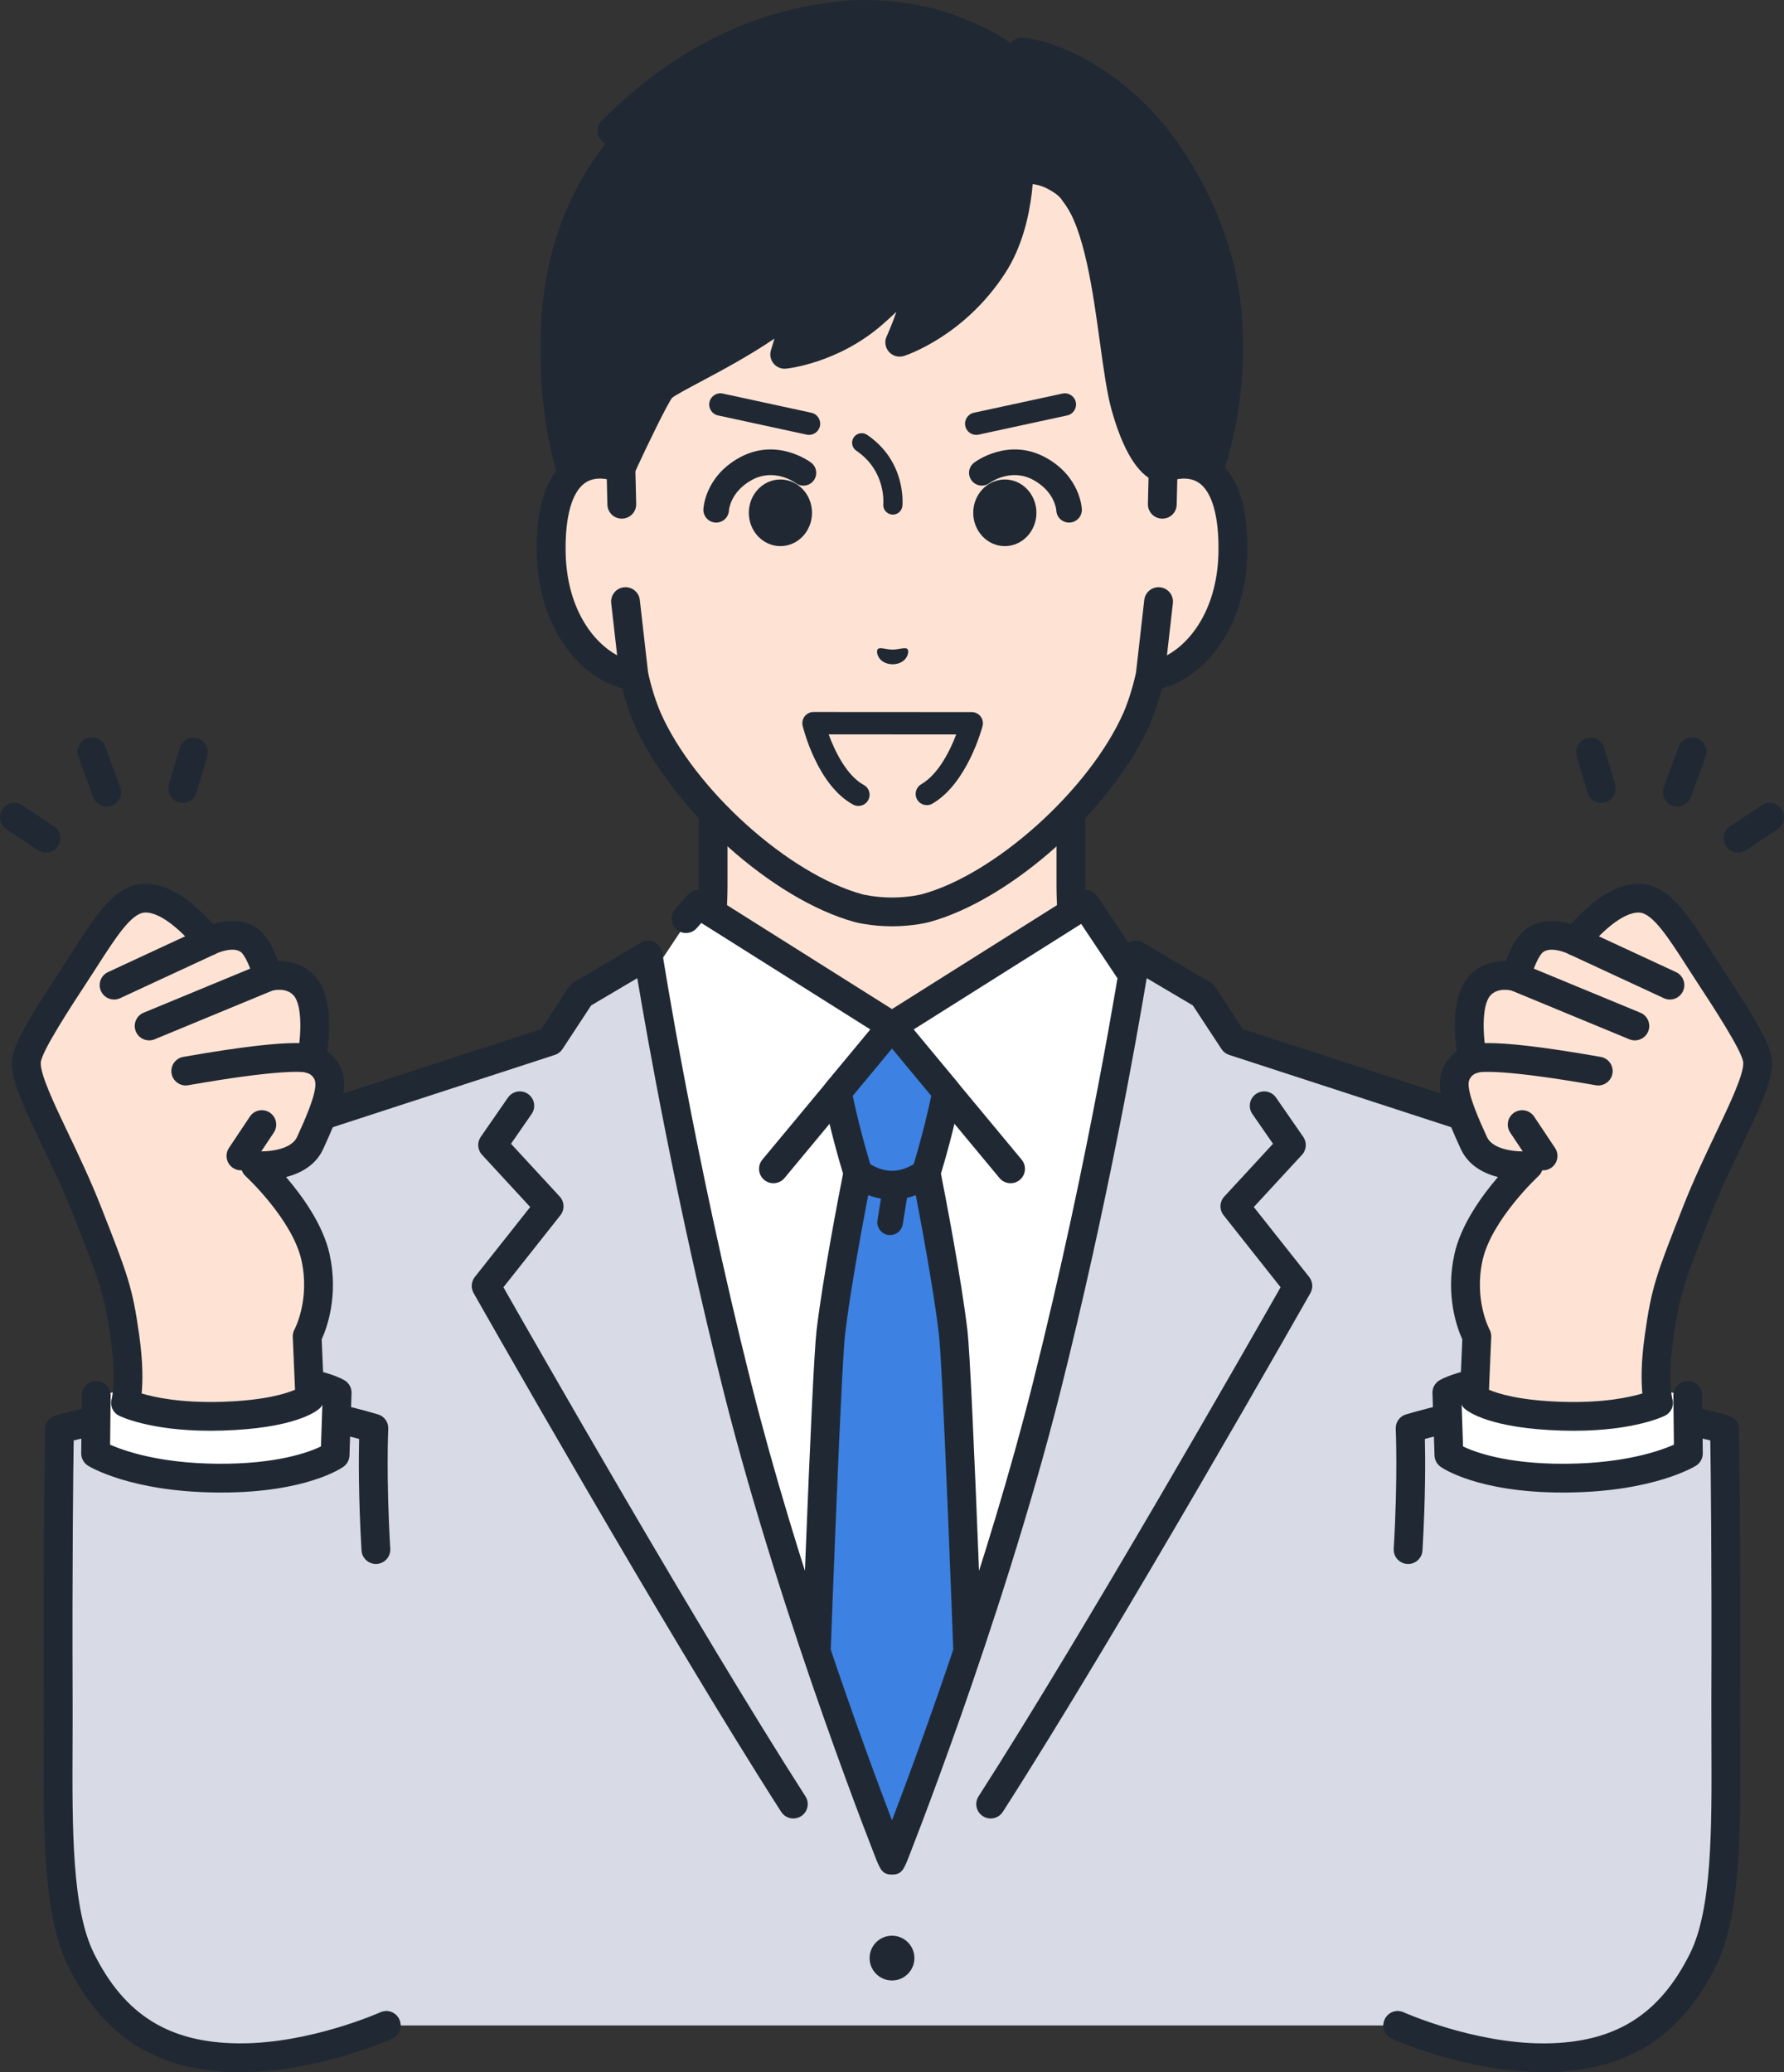 <svg width="155" height="180" viewBox="0 0 155 180" fill="none" xmlns="http://www.w3.org/2000/svg">
<rect x="0" y="0" width="155" height="180" fill="#333333" stroke="none"/>
<g clip-path="url(#clip0_140_796)">
<path d="M97.617 89.078C94.652 85.952 93.042 83.319 93.042 76.829V64.009L77.5 72.34L61.958 64.009V76.829C61.958 83.319 60.348 85.951 57.383 89.078C55.013 91.577 44.048 97.612 44.048 97.612L65.982 118.394H89.018L110.952 97.612C110.952 97.612 99.987 91.577 97.617 89.078H97.617Z" fill="#FEE3D4"/>
<path d="M89.018 119.644C88.687 119.644 88.356 119.513 88.111 119.254C87.635 118.754 87.656 117.962 88.157 117.488L108.857 97.875C105.676 96.08 98.683 92.019 96.709 89.938C93.448 86.499 91.792 83.527 91.792 76.829V66.098L78.092 73.442C77.722 73.64 77.278 73.64 76.909 73.442L63.209 66.098V76.829C63.209 83.527 61.553 86.499 58.291 89.938C56.318 92.019 49.325 96.079 46.143 97.874L66.843 117.487C67.345 117.962 67.365 118.753 66.89 119.254C66.415 119.755 65.623 119.776 65.122 119.301L43.188 98.519C42.898 98.244 42.757 97.848 42.808 97.453C42.859 97.058 43.096 96.71 43.445 96.518C46.448 94.865 54.642 90.153 56.476 88.219C59.402 85.133 60.707 82.756 60.707 76.829V64.009C60.707 63.569 60.938 63.162 61.316 62.936C61.693 62.711 62.162 62.7 62.55 62.907L77.501 70.922L92.451 62.907C92.839 62.699 93.308 62.711 93.685 62.936C94.063 63.162 94.294 63.569 94.294 64.009V76.829C94.294 82.756 95.599 85.133 98.525 88.219C100.359 90.153 108.553 94.865 111.556 96.517C111.905 96.71 112.142 97.057 112.193 97.453C112.244 97.848 112.103 98.244 111.813 98.519L89.879 119.3C89.638 119.529 89.328 119.643 89.019 119.643L89.018 119.644Z" fill="#202933"/>
<path d="M54.702 85.953L56.613 84.685L60.7 78.548L77.5 89.132L94.301 78.548L98.388 84.685L100.299 85.953L103.465 89.068L98.388 117.731L86.82 169.971H77.5H68.18L56.613 117.731L51.536 89.068L54.702 85.953Z" fill="white"/>
<path d="M87.802 102.782C87.443 102.782 87.086 102.628 86.839 102.33L77.5 91.088L68.162 102.33C67.721 102.861 66.932 102.935 66.4 102.494C65.868 102.053 65.795 101.265 66.236 100.734L76.538 88.333C76.775 88.047 77.128 87.882 77.5 87.882C77.872 87.882 78.225 88.047 78.463 88.333L88.764 100.734C89.205 101.265 89.132 102.053 88.6 102.494C88.366 102.688 88.083 102.782 87.802 102.782Z" fill="#202933"/>
<path d="M77.5 90.382C77.269 90.382 77.037 90.318 76.833 90.189L60.933 80.173L60.537 80.622C60.08 81.14 59.29 81.19 58.771 80.734C58.253 80.277 58.203 79.487 58.66 78.97L59.761 77.722C60.167 77.262 60.847 77.164 61.367 77.492L77.5 87.655L93.634 77.492C94.208 77.13 94.965 77.291 95.341 77.856L99.347 83.859C99.73 84.434 99.575 85.21 99 85.592C98.425 85.975 97.648 85.82 97.265 85.245L93.936 80.256L78.168 90.189C77.964 90.318 77.732 90.382 77.5 90.382V90.382Z" fill="#202933"/>
<path d="M80.464 101.888C80.464 101.888 81.609 98.211 82.252 94.853L77.555 89.191L77.5 89.132L77.445 89.191L72.748 94.853C73.391 98.211 74.536 101.888 74.536 101.888C74.536 101.888 72.791 110.592 72.187 115.732C71.77 119.274 70.648 150.285 69.99 169.233L85.014 169.35C84.357 150.414 83.231 119.281 82.814 115.732C82.209 110.592 80.464 101.888 80.464 101.888Z" fill="#3D81E2"/>
<path d="M85.013 170.6C84.343 170.6 83.788 170.068 83.764 169.393C82.657 137.493 81.878 118.488 81.571 115.878C80.986 110.902 79.309 102.491 79.238 102.136C79.222 102.055 79.213 101.97 79.213 101.888C79.213 101.762 79.232 101.637 79.27 101.517C79.28 101.483 80.273 98.277 80.909 95.193L77.499 91.083L74.09 95.193C74.726 98.281 75.719 101.483 75.73 101.517C75.767 101.637 75.786 101.762 75.786 101.888C75.786 101.97 75.777 102.055 75.761 102.136C75.69 102.491 74.013 110.902 73.428 115.878C73.122 118.484 72.344 137.448 71.239 169.276C71.215 169.965 70.645 170.507 69.946 170.481C69.255 170.457 68.715 169.879 68.739 169.189C69.522 146.626 70.54 119.011 70.944 115.586C71.484 110.988 72.928 103.57 73.247 101.952C72.957 100.989 72.067 97.952 71.518 95.088C71.448 94.721 71.545 94.343 71.784 94.055L76.481 88.393C76.497 88.373 76.514 88.354 76.532 88.336L76.587 88.277C76.823 88.025 77.154 87.882 77.499 87.882H77.501C77.847 87.882 78.178 88.026 78.414 88.279L78.469 88.338C78.485 88.356 78.502 88.374 78.517 88.393L83.215 94.055C83.453 94.343 83.55 94.721 83.48 95.088C82.931 97.952 82.042 100.989 81.751 101.952C82.071 103.575 83.514 110.989 84.055 115.586C84.479 119.196 85.621 150.793 86.263 169.306C86.287 169.996 85.747 170.575 85.056 170.599C85.041 170.599 85.027 170.599 85.012 170.599L85.013 170.6Z" fill="#202933"/>
<path d="M77.336 107.287C77.277 107.287 77.218 107.283 77.157 107.273C76.551 107.175 76.139 106.605 76.237 105.999L76.759 102.775C76.857 102.169 77.425 101.757 78.034 101.855C78.64 101.953 79.052 102.523 78.955 103.129L78.433 106.354C78.344 106.9 77.872 107.287 77.336 107.287Z" fill="#202933"/>
<path d="M77.5 104.201C75.356 104.201 73.877 102.971 73.715 102.83C73.194 102.378 73.139 101.588 73.592 101.068C74.045 100.547 74.836 100.491 75.357 100.944C75.358 100.945 76.276 101.702 77.501 101.702C78.717 101.702 79.635 100.952 79.644 100.944C80.165 100.491 80.956 100.547 81.409 101.068C81.862 101.589 81.807 102.378 81.286 102.83C81.124 102.971 79.645 104.201 77.501 104.201H77.5Z" fill="#202933"/>
<path d="M133.525 101.633C131.24 96.901 127.145 96.947 127.145 96.947L107.177 90.445L104.525 86.408L98.689 82.96C98.689 82.96 95.998 100.378 90.936 120.505C85.873 140.632 77.5 161.587 77.5 161.587C77.5 161.587 69.127 140.632 64.064 120.505C59.002 100.378 56.311 82.96 56.311 82.96L50.475 86.408L47.823 90.445L27.855 96.947C27.855 96.947 23.76 96.901 21.475 101.633C17.279 110.318 7.706 153.42 7.706 153.42C4.53 170.539 12.987 178.746 20.336 178.746C27.504 178.746 33.551 175.942 33.551 175.942H121.449C121.449 175.942 127.496 178.746 134.664 178.746C142.013 178.746 150.47 170.539 147.294 153.42C147.294 153.42 137.721 110.318 133.525 101.633Z" fill="#D8DAE5"/>
<path d="M134.664 179.996C127.305 179.996 121.179 177.195 120.922 177.076C120.295 176.786 120.023 176.043 120.314 175.417C120.604 174.791 121.347 174.519 121.974 174.809C122.032 174.836 127.875 177.497 134.664 177.497C137.624 177.497 140.573 175.994 142.754 173.375C146.426 168.964 147.603 161.966 146.068 153.67C145.808 152.505 136.447 110.558 132.398 102.176C130.51 98.268 127.284 98.198 127.148 98.197C127.019 98.196 126.88 98.175 126.758 98.135L106.789 91.634C106.519 91.546 106.287 91.368 106.131 91.131L103.638 87.337L99.629 84.968C98.798 89.959 96.23 104.584 92.148 120.81C89.522 131.253 85.995 141.909 83.499 149.008C82.087 153.026 80.848 156.356 80.057 158.442C79.623 159.586 79.275 160.487 79.035 161.102C78.529 162.4 78.358 162.837 77.5 162.837C76.642 162.837 76.471 162.4 75.965 161.102C75.725 160.487 75.377 159.586 74.942 158.442C74.152 156.356 72.913 153.026 71.5 149.008C69.004 141.909 65.478 131.253 62.851 120.81C58.769 104.584 56.202 89.959 55.37 84.968L51.361 87.337L48.868 91.131C48.712 91.369 48.481 91.546 48.21 91.634L28.242 98.135C28.112 98.177 27.976 98.198 27.84 98.197C27.716 98.198 24.489 98.268 22.601 102.176C18.553 110.557 9.191 152.504 8.932 153.669C7.397 161.966 8.574 168.964 12.246 173.375C14.427 175.994 17.375 177.496 20.336 177.496C27.124 177.496 32.967 174.835 33.025 174.809C33.651 174.519 34.395 174.792 34.686 175.418C34.976 176.043 34.704 176.785 34.078 177.076C33.82 177.195 27.695 179.995 20.336 179.995C16.63 179.995 12.98 178.165 10.322 174.973C6.163 169.977 4.797 162.242 6.476 153.192C6.478 153.178 6.481 153.164 6.484 153.149C6.876 151.384 16.138 109.806 20.348 101.09C22.651 96.322 26.614 95.768 27.631 95.705L47.018 89.393L49.429 85.722C49.533 85.563 49.673 85.43 49.838 85.333L55.674 81.884C56.032 81.673 56.471 81.653 56.846 81.83C57.221 82.007 57.484 82.359 57.547 82.769C57.574 82.942 60.288 100.365 65.277 120.2C69.181 135.72 75.034 151.666 77.5 158.13C79.966 151.666 85.819 135.72 89.722 120.2C94.711 100.365 97.425 82.942 97.452 82.769C97.515 82.359 97.778 82.007 98.154 81.83C98.529 81.653 98.968 81.673 99.325 81.884L105.162 85.333C105.326 85.43 105.466 85.563 105.571 85.722L107.982 89.393L127.368 95.705C128.385 95.768 132.349 96.322 134.652 101.09C138.862 109.806 148.123 151.383 148.515 153.149C148.518 153.164 148.521 153.178 148.524 153.192C150.202 162.242 148.836 169.977 144.677 174.973C142.019 178.165 138.37 179.996 134.664 179.996H134.664Z" fill="#202933"/>
<path d="M77.5 172.035C78.575 172.035 79.446 171.165 79.446 170.091C79.446 169.018 78.575 168.147 77.5 168.147C76.425 168.147 75.554 169.018 75.554 170.091C75.554 171.165 76.425 172.035 77.5 172.035Z" fill="#202933"/>
<path d="M68.927 157.965C68.516 157.965 68.112 157.762 67.873 157.389C57.715 141.564 41.311 112.609 41.146 112.319C40.896 111.877 40.939 111.327 41.254 110.928L46.065 104.849L41.88 100.312C41.483 99.882 41.438 99.235 41.771 98.754L44.134 95.343C44.528 94.776 45.307 94.634 45.874 95.027C46.443 95.42 46.584 96.198 46.191 96.766L44.398 99.354L48.629 103.939C49.046 104.392 49.072 105.079 48.691 105.562L43.739 111.818C46.359 116.427 60.762 141.68 69.98 156.04C70.353 156.621 70.183 157.394 69.602 157.767C69.393 157.9 69.159 157.964 68.928 157.964L68.927 157.965Z" fill="#202933"/>
<path d="M86.073 157.965C85.842 157.965 85.608 157.901 85.399 157.767C84.817 157.395 84.648 156.622 85.021 156.041C94.239 141.68 108.642 116.428 111.262 111.819L106.31 105.562C105.928 105.08 105.954 104.393 106.371 103.94L110.602 99.355L108.809 96.766C108.416 96.199 108.558 95.421 109.126 95.028C109.694 94.635 110.473 94.777 110.866 95.344L113.23 98.755C113.563 99.236 113.518 99.883 113.121 100.313L108.935 104.85L113.747 110.929C114.062 111.328 114.104 111.877 113.854 112.32C113.69 112.61 97.285 141.565 87.127 157.39C86.888 157.762 86.485 157.965 86.073 157.965Z" fill="#202933"/>
<path d="M149.941 147.811C149.996 132.41 149.831 124.151 149.831 124.151C149.831 124.151 144.044 122.487 136.749 122.3C136.749 122.3 134.103 122.179 130.852 122.361C127.6 122.543 122.515 124.059 122.515 124.059C122.515 124.059 122.72 128.167 122.34 134.605L121.448 175.942C121.448 175.942 127.812 178.816 134.316 178.748C141.868 178.669 145.592 174.978 147.941 170.274C150.35 165.449 149.91 156.482 149.941 147.811V147.811Z" fill="#D8DAE5"/>
<path d="M134.086 180C127.471 180 121.2 177.202 120.933 177.081C120.304 176.797 120.024 176.057 120.309 175.428C120.593 174.799 121.334 174.52 121.964 174.804C122.024 174.831 128.024 177.501 134.089 177.501C134.161 177.501 134.231 177.501 134.303 177.5C140.306 177.437 144.166 175.037 146.822 169.717C148.756 165.845 148.727 158.887 148.696 151.521C148.691 150.286 148.686 149.044 148.69 147.808C148.734 135.511 148.637 127.707 148.597 125.124C146.73 124.67 142.124 123.689 136.718 123.55C136.667 123.548 134.067 123.434 130.922 123.61C128.661 123.736 125.383 124.565 123.798 124.997C123.837 126.596 123.864 130.02 123.589 134.68C123.549 135.369 122.958 135.895 122.267 135.854C121.577 135.814 121.051 135.222 121.091 134.533C121.462 128.249 121.268 124.163 121.266 124.122C121.238 123.547 121.606 123.028 122.157 122.863C122.371 122.799 127.422 121.302 130.782 121.115C134.059 120.932 136.695 121.048 136.806 121.053C144.151 121.24 149.935 122.882 150.177 122.952C150.704 123.103 151.071 123.58 151.082 124.127C151.084 124.21 151.247 132.577 151.192 147.817C151.188 149.046 151.193 150.282 151.198 151.511C151.23 159.182 151.26 166.428 149.06 170.833C145.975 177.013 141.294 179.926 134.329 179.999C134.248 180 134.166 180 134.086 180L134.086 180Z" fill="#202933"/>
<path d="M136.66 119.426C128.255 119.408 125.706 120.975 125.706 120.975L125.887 126.392C125.887 126.392 128.766 128.477 136.19 128.399C143.382 128.324 146.691 126.258 146.691 126.258L146.639 121.217L136.66 119.426L136.66 119.426Z" fill="white"/>
<path d="M135.792 129.651C128.342 129.651 125.282 127.498 125.153 127.405C124.84 127.178 124.65 126.82 124.637 126.435L124.456 121.017C124.441 120.568 124.668 120.146 125.051 119.911C125.341 119.732 128.118 118.177 136.519 118.177C136.568 118.177 136.615 118.177 136.664 118.177C137.355 118.178 137.913 118.739 137.912 119.429C137.911 120.118 137.351 120.676 136.661 120.676H136.658C136.613 120.676 136.566 120.676 136.521 120.676C130.98 120.676 128.141 121.389 126.985 121.789L127.114 125.648C128.145 126.142 130.854 127.152 135.792 127.152C135.919 127.152 136.047 127.151 136.178 127.15C141.201 127.097 144.229 126.027 145.434 125.493L145.389 121.23C145.382 120.54 145.936 119.975 146.627 119.967C147.323 119.952 147.883 120.514 147.891 121.204L147.943 126.245C147.948 126.68 147.725 127.087 147.356 127.318C147.208 127.41 143.662 129.571 136.204 129.649C136.066 129.65 135.928 129.651 135.793 129.651L135.792 129.651Z" fill="#202933"/>
<path d="M128.314 116.08C128.314 116.08 126.717 113.227 127.577 109.251C128.437 105.274 132.813 101.249 132.813 101.249C132.813 101.249 129.105 101.574 128.056 99.289C127.001 96.99 126.11 94.877 126.405 93.637C126.714 92.341 127.948 92.01 127.948 92.01C127.948 92.01 127.003 87.439 128.525 85.677C129.751 84.256 131.732 84.861 131.732 84.861C131.732 84.861 132.313 82.404 133.375 81.664C134.802 80.671 136.887 81.771 136.887 81.771C136.887 81.771 139.807 77.86 142.516 78.025C144.588 78.15 146.137 81.045 148.529 84.689C150.86 88.243 152.617 91.031 152.704 92.197C152.866 94.38 149.677 99.462 147.385 105.297C145.093 111.131 144.71 112.101 144.143 116.163C143.575 120.224 144.097 121.859 144.097 121.859C144.097 121.859 141.451 123.198 135.702 123.021C129.679 122.836 128.085 121.431 128.085 121.431L128.314 116.08L128.314 116.08Z" fill="#FEE3D4"/>
<path d="M136.724 124.286C136.382 124.286 136.029 124.281 135.663 124.269C129.502 124.08 127.58 122.652 127.257 122.368C126.974 122.119 126.819 121.755 126.835 121.377L127.05 116.344C126.616 115.395 125.573 112.599 126.355 108.986C126.91 106.417 128.726 103.9 130.145 102.247C128.905 101.928 127.579 101.246 126.919 99.81C125.741 97.244 124.797 94.987 125.188 93.348C125.416 92.391 125.986 91.737 126.561 91.324C126.327 89.672 126.125 86.543 127.577 84.86C128.52 83.767 129.787 83.463 130.839 83.479C131.171 82.534 131.759 81.266 132.659 80.639C133.97 79.727 135.514 79.96 136.498 80.27C137.617 78.988 140.04 76.622 142.592 76.777C145.017 76.924 146.621 79.42 148.653 82.581C148.948 83.038 149.253 83.514 149.575 84.004C152.518 88.489 153.849 90.723 153.951 92.104C154.074 93.768 152.931 96.167 151.348 99.487C150.447 101.378 149.425 103.522 148.55 105.752L148.536 105.786C146.275 111.542 145.927 112.427 145.381 116.335C144.875 119.96 145.29 121.482 145.295 121.497C145.481 122.081 145.21 122.695 144.663 122.973C144.55 123.029 142.003 124.286 136.724 124.286V124.286ZM129.367 120.72C130.167 121.068 132.044 121.658 135.74 121.771C139.276 121.88 141.561 121.386 142.695 121.044C142.595 120.053 142.565 118.416 142.904 115.989C143.491 111.789 143.906 110.733 146.208 104.874L146.221 104.84C147.129 102.527 148.171 100.342 149.09 98.413C150.29 95.895 151.531 93.292 151.456 92.289C151.384 91.32 148.749 87.305 147.483 85.374C147.157 84.878 146.847 84.395 146.549 83.931C144.966 81.469 143.598 79.342 142.44 79.272C140.97 79.184 138.867 81.216 137.89 82.52C137.52 83.012 136.847 83.163 136.303 82.876C135.938 82.689 134.733 82.243 134.09 82.69C133.699 82.962 133.175 84.205 132.949 85.15C132.869 85.486 132.653 85.774 132.353 85.945C132.054 86.116 131.696 86.157 131.366 86.056C131.327 86.045 130.14 85.72 129.472 86.493C128.705 87.382 128.836 90.108 129.174 91.759C129.31 92.427 128.939 93.07 128.273 93.218C128.242 93.228 127.748 93.4 127.622 93.927C127.4 94.861 128.612 97.5 129.194 98.769C129.743 99.966 131.971 100.064 132.707 100.004C133.242 99.961 133.743 100.259 133.957 100.748C134.171 101.237 134.054 101.807 133.661 102.168C133.62 102.205 129.565 105.98 128.801 109.515C128.06 112.942 129.396 115.452 129.41 115.477C129.518 115.676 129.574 115.907 129.564 116.134L129.368 120.721L129.367 120.72Z" fill="#202933"/>
<path d="M145.087 86.826C144.911 86.826 144.732 86.788 144.562 86.709L136.36 82.905C135.734 82.614 135.462 81.871 135.753 81.245C136.044 80.619 136.788 80.347 137.414 80.638L145.615 84.442C146.242 84.733 146.514 85.476 146.223 86.102C146.011 86.558 145.559 86.826 145.087 86.826Z" fill="#202933"/>
<path d="M142.042 90.375C141.883 90.375 141.721 90.344 141.564 90.28L131.253 86.016C130.615 85.752 130.311 85.021 130.575 84.383C130.84 83.746 131.571 83.443 132.21 83.707L142.521 87.97C143.159 88.234 143.462 88.965 143.198 89.603C142.999 90.084 142.533 90.375 142.042 90.375Z" fill="#202933"/>
<path d="M138.863 94.291C138.791 94.291 138.718 94.284 138.644 94.272C130.71 92.875 128.748 93.1 128.454 93.153C127.962 93.371 127.365 93.252 126.997 92.822C126.549 92.298 126.61 91.509 127.136 91.06C127.529 90.724 128.45 89.939 139.079 91.81C139.759 91.93 140.213 92.578 140.093 93.258C139.986 93.864 139.459 94.291 138.863 94.291ZM128.758 92.963L128.757 92.963C128.757 92.963 128.757 92.963 128.758 92.963ZM128.759 92.962L128.758 92.962L128.759 92.962ZM128.761 92.96C128.761 92.96 128.76 92.961 128.76 92.961C128.76 92.961 128.76 92.961 128.761 92.96Z" fill="#202933"/>
<path d="M134.068 101.662C133.664 101.662 133.267 101.466 133.026 101.105L131.211 98.382C130.828 97.807 130.983 97.032 131.558 96.649C132.133 96.267 132.909 96.422 133.293 96.996L135.108 99.719C135.491 100.293 135.335 101.069 134.761 101.452C134.547 101.594 134.306 101.662 134.068 101.662Z" fill="#202933"/>
<path d="M145.734 70.068C145.592 70.068 145.448 70.044 145.306 69.993C144.657 69.757 144.322 69.04 144.559 68.391L145.841 64.871C146.078 64.222 146.796 63.889 147.445 64.124C148.094 64.361 148.429 65.078 148.192 65.726L146.91 69.246C146.725 69.753 146.245 70.068 145.734 70.068Z" fill="#202933"/>
<path d="M151.005 74.062C150.6 74.062 150.202 73.866 149.962 73.504C149.579 72.928 149.736 72.153 150.312 71.771L153.057 69.951C153.632 69.569 154.409 69.726 154.791 70.301C155.173 70.876 155.016 71.651 154.441 72.033L151.696 73.853C151.483 73.995 151.243 74.062 151.005 74.062Z" fill="#202933"/>
<path d="M139.127 69.744C138.587 69.744 138.089 69.391 137.928 68.847L136.996 65.69C136.801 65.028 137.179 64.334 137.842 64.138C138.505 63.943 139.2 64.322 139.396 64.984L140.328 68.141C140.523 68.803 140.144 69.498 139.481 69.693C139.363 69.728 139.244 69.744 139.127 69.744Z" fill="#202933"/>
<path d="M32.484 124.059C32.484 124.059 27.4 122.543 24.148 122.361C20.896 122.179 18.25 122.3 18.25 122.3C10.956 122.487 5.168 124.151 5.168 124.151C5.168 124.151 5.003 132.41 5.058 147.811C5.089 156.483 4.65 165.45 7.059 170.274C9.407 174.978 13.132 178.669 20.684 178.748C27.188 178.816 33.551 175.942 33.551 175.942L32.659 134.606C32.28 128.167 32.484 124.06 32.484 124.06L32.484 124.059Z" fill="#D8DAE5"/>
<path d="M20.914 179.999C20.833 179.999 20.753 179.999 20.671 179.998C13.706 179.925 9.025 177.012 5.939 170.832C3.741 166.427 3.77 159.181 3.802 151.51C3.807 150.281 3.812 149.045 3.808 147.816C3.753 132.576 3.916 124.209 3.918 124.126C3.929 123.579 4.295 123.102 4.822 122.951C5.065 122.881 10.848 121.239 18.218 121.051C18.304 121.047 20.941 120.931 24.218 121.114C27.577 121.301 32.629 122.798 32.842 122.862C33.394 123.027 33.762 123.547 33.733 124.121C33.732 124.162 33.538 128.248 33.908 134.532C33.949 135.221 33.422 135.813 32.733 135.853C32.045 135.894 31.452 135.368 31.411 134.679C31.136 130.019 31.163 126.594 31.201 124.996C29.617 124.564 26.339 123.735 24.078 123.609C20.934 123.433 18.333 123.547 18.307 123.548C12.881 123.687 8.271 124.669 6.403 125.123C6.363 127.707 6.265 135.514 6.309 147.807C6.314 149.043 6.308 150.285 6.304 151.52C6.273 158.886 6.245 165.843 8.178 169.716C10.834 175.035 14.694 177.436 20.697 177.498C20.768 177.499 20.84 177.499 20.911 177.499C26.976 177.499 32.976 174.83 33.036 174.802C33.665 174.519 34.407 174.798 34.691 175.427C34.975 176.056 34.696 176.796 34.066 177.08C33.8 177.2 27.528 179.998 20.914 179.998L20.914 179.999Z" fill="#202933"/>
<path d="M8.361 121.217L8.308 126.258C8.308 126.258 11.618 128.324 18.81 128.399C26.234 128.477 29.113 126.392 29.113 126.392L29.294 120.975C29.294 120.975 26.745 119.408 18.34 119.426L8.361 121.216L8.361 121.217Z" fill="white"/>
<path d="M19.208 129.651C19.073 129.651 18.935 129.65 18.797 129.649C11.339 129.571 7.793 127.41 7.645 127.318C7.276 127.087 7.053 126.68 7.057 126.245L7.11 121.204C7.117 120.514 7.688 119.959 8.374 119.967C9.065 119.974 9.619 120.54 9.612 121.23L9.567 125.493C10.767 126.025 13.796 127.097 18.823 127.149C24.001 127.202 26.82 126.158 27.886 125.647L28.016 121.787C26.873 121.392 24.033 120.676 18.48 120.676C18.433 120.676 18.38 120.676 18.34 120.676C17.65 120.676 17.09 120.118 17.089 119.429C17.087 118.739 17.646 118.178 18.337 118.177C18.385 118.177 18.434 118.177 18.481 118.177C26.883 118.177 29.659 119.732 29.949 119.911C30.332 120.146 30.559 120.568 30.544 121.017L30.363 126.435C30.35 126.82 30.16 127.178 29.847 127.405C29.718 127.498 26.656 129.651 19.208 129.651Z" fill="#202933"/>
<path d="M26.686 116.079C26.686 116.079 28.283 113.226 27.423 109.25C26.563 105.273 22.187 101.248 22.187 101.248C22.187 101.248 25.895 101.573 26.944 99.288C27.999 96.989 28.89 94.876 28.595 93.636C28.286 92.34 27.052 92.009 27.052 92.009C27.052 92.009 27.996 87.438 26.475 85.676C25.249 84.255 23.268 84.86 23.268 84.86C23.268 84.86 22.688 82.403 21.625 81.663C20.198 80.67 18.113 81.77 18.113 81.77C18.113 81.77 15.193 77.859 12.484 78.024C10.412 78.149 8.863 81.044 6.471 84.689C4.14 88.242 2.383 91.03 2.296 92.196C2.134 94.379 5.323 99.461 7.615 105.296C9.907 111.13 10.289 112.1 10.857 116.162C11.425 120.223 10.902 121.858 10.902 121.858C10.902 121.858 13.549 123.197 19.298 123.02C25.321 122.835 26.915 121.43 26.915 121.43L26.686 116.079L26.686 116.079Z" fill="#FEE3D4"/>
<path d="M18.276 124.285C12.997 124.285 10.45 123.029 10.338 122.972C9.79 122.695 9.524 122.061 9.711 121.477C9.711 121.477 10.124 119.954 9.618 116.334C9.073 112.426 8.725 111.542 6.464 105.786L6.45 105.752C5.574 103.521 4.553 101.378 3.651 99.487C2.069 96.166 0.925 93.767 1.049 92.103C1.151 90.722 2.482 88.489 5.425 84.003C5.747 83.513 6.053 83.037 6.347 82.579C8.378 79.419 9.983 76.923 12.408 76.776C14.962 76.621 17.383 78.987 18.502 80.269C19.486 79.959 21.03 79.726 22.34 80.638C23.24 81.265 23.828 82.533 24.161 83.478C25.207 83.463 26.479 83.766 27.423 84.859C28.875 86.542 28.673 89.671 28.438 91.323C29.014 91.736 29.584 92.391 29.812 93.347C30.202 94.986 29.259 97.243 28.08 99.809C27.421 101.245 26.094 101.927 24.855 102.246C26.273 103.899 28.09 106.416 28.645 108.985C29.427 112.598 28.384 115.394 27.949 116.343L28.165 121.376C28.181 121.753 28.026 122.117 27.743 122.367C27.42 122.651 25.498 124.079 19.337 124.268C18.972 124.28 18.618 124.285 18.276 124.285L18.276 124.285ZM12.305 121.043C13.434 121.384 15.723 121.879 19.26 121.77C22.956 121.657 24.833 121.067 25.633 120.719L25.436 116.132C25.427 115.903 25.48 115.675 25.591 115.474C25.619 115.422 26.937 112.921 26.2 109.513C25.433 105.965 21.381 102.204 21.34 102.166C20.946 101.804 20.827 101.231 21.043 100.742C21.26 100.253 21.767 99.956 22.297 100.002C23.031 100.062 25.257 99.965 25.807 98.767C26.389 97.499 27.601 94.859 27.378 93.925C27.253 93.397 26.759 93.226 26.703 93.209C26.036 93.06 25.689 92.425 25.827 91.756C26.165 90.106 26.296 87.38 25.528 86.491C24.861 85.718 23.674 86.044 23.623 86.058C23.295 86.151 22.936 86.108 22.642 85.935C22.347 85.763 22.13 85.479 22.051 85.147C21.825 84.203 21.301 82.96 20.91 82.688C20.268 82.241 19.063 82.687 18.692 82.878C18.148 83.158 17.476 83.006 17.11 82.517C16.134 81.215 14.04 79.18 12.561 79.27C11.402 79.341 10.035 81.468 8.452 83.93C8.154 84.394 7.844 84.876 7.518 85.373C6.252 87.303 3.617 91.319 3.545 92.287C3.47 93.291 4.711 95.894 5.911 98.412C6.83 100.34 7.872 102.526 8.78 104.838L8.793 104.872C11.095 110.732 11.51 111.787 12.097 115.988C12.436 118.415 12.405 120.052 12.306 121.043L12.305 121.043Z" fill="#202933"/>
<path d="M9.913 86.825C9.441 86.825 8.989 86.557 8.777 86.101C8.486 85.475 8.758 84.732 9.385 84.441L17.586 80.637C18.212 80.347 18.956 80.618 19.247 81.244C19.538 81.87 19.266 82.613 18.64 82.904L10.438 86.708C10.268 86.787 10.089 86.825 9.913 86.825Z" fill="#202933"/>
<path d="M12.958 90.374C12.467 90.374 12.001 90.083 11.802 89.602C11.538 88.964 11.841 88.233 12.479 87.969L22.79 83.706C23.428 83.442 24.16 83.745 24.424 84.382C24.688 85.02 24.385 85.751 23.747 86.015L13.436 90.279C13.28 90.343 13.118 90.374 12.958 90.374Z" fill="#202933"/>
<path d="M16.137 94.29C15.542 94.29 15.014 93.863 14.907 93.257C14.787 92.577 15.241 91.929 15.922 91.809C26.55 89.938 27.471 90.723 27.865 91.059C28.39 91.508 28.451 92.296 28.003 92.821C27.635 93.251 27.038 93.37 26.546 93.153C26.252 93.099 24.29 92.874 16.356 94.27C16.282 94.284 16.209 94.29 16.137 94.29ZM26.241 92.961C26.241 92.961 26.241 92.961 26.242 92.961C26.242 92.961 26.241 92.961 26.241 92.961ZM26.239 92.959C26.239 92.959 26.24 92.96 26.241 92.96C26.24 92.96 26.24 92.96 26.239 92.959Z" fill="#202933"/>
<path d="M20.932 101.661C20.694 101.661 20.453 101.593 20.24 101.451C19.665 101.068 19.509 100.292 19.892 99.718L21.708 96.996C22.091 96.421 22.867 96.266 23.442 96.648C24.017 97.031 24.173 97.807 23.79 98.381L21.974 101.104C21.733 101.465 21.337 101.661 20.932 101.661Z" fill="#202933"/>
<path d="M9.266 70.068C8.755 70.068 8.276 69.753 8.091 69.246L6.808 65.726C6.572 65.078 6.906 64.36 7.556 64.124C8.204 63.889 8.923 64.222 9.159 64.871L10.441 68.391C10.678 69.039 10.343 69.756 9.694 69.993C9.553 70.044 9.408 70.068 9.266 70.068Z" fill="#202933"/>
<path d="M3.995 74.062C3.758 74.062 3.517 73.995 3.304 73.853L0.559 72.033C-0.016 71.651 -0.173 70.876 0.209 70.301C0.591 69.726 1.368 69.569 1.943 69.951L4.688 71.771C5.264 72.153 5.421 72.928 5.038 73.504C4.798 73.866 4.4 74.062 3.995 74.062V74.062Z" fill="#202933"/>
<path d="M15.873 69.744C15.756 69.744 15.637 69.727 15.519 69.693C14.856 69.497 14.477 68.803 14.673 68.141L15.604 64.983C15.8 64.321 16.497 63.943 17.158 64.138C17.821 64.333 18.2 65.028 18.004 65.69L17.073 68.847C16.912 69.391 16.413 69.744 15.873 69.744Z" fill="#202933"/>
<path d="M101.062 40.678C101.062 40.678 101.06 40.678 101.06 40.678V28.57C101.06 25.077 100.187 21.639 98.504 18.578C95.291 12.732 88.793 5.927 77.602 5.879H77.406C66.215 5.927 59.717 12.732 56.504 18.578C54.821 21.639 53.948 25.078 53.948 28.57V40.678C53.948 40.678 53.948 40.678 53.947 40.678C51.34 39.692 47.769 40.334 47.893 47.965C48.002 54.724 52.076 58.345 55.082 58.72C55.383 60.01 55.762 61.27 56.243 62.395C59.357 69.453 67.807 77.051 74.611 78.894C74.611 78.894 75.826 79.214 77.504 79.214C79.181 79.214 80.396 78.894 80.396 78.894C87.2 77.051 95.65 69.453 98.764 62.395C99.245 61.27 99.624 60.01 99.925 58.72C102.931 58.346 107.004 54.724 107.114 47.965C107.238 40.335 103.669 39.692 101.062 40.678Z" fill="#FEE3D4"/>
<path d="M77.504 80.464C75.685 80.464 74.348 80.117 74.292 80.102C67.145 78.166 58.359 70.289 55.099 62.899C54.707 61.984 54.359 60.943 54.058 59.789C50.397 58.814 46.75 54.583 46.643 47.985C46.577 43.95 47.5 41.232 49.386 39.908C50.33 39.245 51.468 38.972 52.697 39.098V28.57C52.697 24.864 53.634 21.201 55.407 17.976C58.135 13.015 64.618 4.684 77.4 4.629H77.602C90.39 4.683 96.873 13.015 99.6 17.976C101.373 21.201 102.311 24.864 102.311 28.57V39.099C103.539 38.972 104.678 39.246 105.623 39.909C107.508 41.233 108.431 43.95 108.365 47.985C108.258 54.584 104.611 58.814 100.95 59.79C100.649 60.943 100.302 61.981 99.915 62.886C96.649 70.289 87.863 78.166 80.724 80.1C80.66 80.117 79.323 80.464 77.504 80.464ZM52.124 41.572C51.687 41.572 51.229 41.669 50.824 41.953C49.691 42.749 49.094 44.876 49.144 47.944C49.242 54.009 52.766 57.172 55.237 57.48C55.758 57.544 56.182 57.926 56.301 58.436C56.61 59.765 56.978 60.932 57.394 61.904C60.335 68.572 68.537 75.953 74.939 77.687C74.939 77.687 76.027 77.964 77.504 77.964C78.981 77.964 80.069 77.687 80.08 77.684C86.471 75.953 94.673 68.571 97.62 61.891C98.03 60.931 98.398 59.764 98.707 58.436C98.826 57.926 99.251 57.544 99.771 57.479C102.242 57.171 105.765 54.01 105.864 47.944C105.914 44.876 105.317 42.749 104.184 41.953C103.282 41.319 102.117 41.614 101.504 41.846C101.478 41.855 101.452 41.864 101.426 41.872C101.085 41.977 100.711 41.932 100.402 41.74C100.033 41.513 99.808 41.111 99.808 40.677V28.569C99.808 25.283 98.978 22.036 97.407 19.178C94.945 14.699 89.097 7.177 77.596 7.128H77.406C65.91 7.177 60.062 14.699 57.6 19.178C56.029 22.036 55.199 25.283 55.199 28.569V40.677C55.199 41.088 54.997 41.472 54.658 41.706C54.32 41.939 53.888 41.991 53.505 41.846C53.166 41.718 52.66 41.571 52.124 41.571L52.124 41.572Z" fill="#202933"/>
<path d="M92.268 17.375C95.324 21.22 96.597 31.079 97.782 35.309C99.312 40.768 101.061 40.678 101.061 40.678L102.37 42.474L104.96 41.033C104.96 41.033 107.553 34.586 106.517 26.119C105.94 21.401 103.512 15.419 99.645 11C96.045 6.887 91.378 4.723 88.79 4.508C85.367 1.525 78.942 -0.352 73.86 0.363C65.269 1.573 58.341 6.195 53.151 11.362L54.916 11.642C52.956 13.932 48.502 19.042 48.225 28.901C47.995 37.108 49.824 41.364 49.824 41.364L52.389 42.474L53.947 40.679C53.947 40.679 56.856 34.359 57.487 33.709C58.371 32.799 65.182 29.983 69.284 26.313C68.981 28.28 68.168 30.79 68.168 30.79C68.168 30.79 72.255 30.391 75.853 27.257C78.825 24.668 80.005 22.79 80.005 22.79C80.005 22.79 79.892 24.729 79.409 26.369C78.809 28.41 78.163 29.74 78.163 29.74C78.163 29.74 83.053 28.263 86.302 23.035C88.374 19.701 88.565 15.992 88.565 15.992C88.565 15.992 89.808 15.791 90.919 16.347C92.031 16.902 92.268 17.375 92.268 17.375Z" fill="#202933"/>
<path d="M52.389 43.714C52.222 43.714 52.055 43.681 51.895 43.612L49.33 42.502C49.039 42.376 48.808 42.144 48.683 41.853C48.604 41.669 46.749 37.25 46.984 28.866C47.219 20.512 50.383 15.351 52.614 12.481C52.312 12.336 52.077 12.072 51.97 11.745C51.826 11.3 51.944 10.813 52.275 10.483C58.554 4.231 65.424 0.829 73.278 0.083C77.019 -0.272 82.448 0.496 85.581 2.653C86.145 3.042 86.288 3.815 85.899 4.379C85.51 4.943 84.737 5.085 84.172 4.696C81.556 2.895 76.728 2.248 73.513 2.553C66.937 3.178 61.086 5.839 55.689 10.671C55.864 10.81 56.001 10.996 56.081 11.212C56.236 11.633 56.152 12.106 55.859 12.447L55.802 12.515C53.831 14.818 49.728 19.61 49.467 28.935C49.289 35.271 50.384 39.182 50.806 40.436L52.047 40.973L52.894 39.999C54.024 37.547 55.933 33.528 56.596 32.845C57.025 32.403 57.848 31.956 59.668 30.987C62.154 29.664 65.912 27.665 68.456 25.388C68.847 25.039 69.415 24.972 69.876 25.222C70.337 25.472 70.592 25.984 70.512 26.502C70.379 27.362 70.158 28.308 69.944 29.122C71.324 28.695 73.255 27.873 75.037 26.321C77.805 23.909 78.944 22.144 78.956 22.126C79.255 21.656 79.833 21.441 80.367 21.604C80.901 21.767 81.261 22.265 81.246 22.822C81.245 22.887 81.198 24.449 80.737 26.221C80.652 26.547 80.56 26.867 80.464 27.176C81.937 26.214 83.763 24.679 85.258 22.361C87.685 18.602 87.302 13.157 87.297 13.103C87.245 12.42 87.756 11.824 88.44 11.771C89.118 11.719 89.719 12.227 89.773 12.91C89.793 13.166 90.233 19.233 87.346 23.706C83.808 29.189 78.755 30.853 78.541 30.921C78.071 31.071 77.557 30.929 77.231 30.559C76.905 30.189 76.829 29.661 77.038 29.215C77.043 29.202 77.463 28.297 77.88 27.086C77.513 27.438 77.109 27.807 76.669 28.191C72.816 31.547 68.472 32.006 68.289 32.023C67.872 32.064 67.463 31.892 67.201 31.567C66.939 31.241 66.858 30.805 66.987 30.407C66.99 30.398 67.117 30.002 67.287 29.413C65.047 30.935 62.626 32.224 60.836 33.176C59.819 33.718 58.669 34.329 58.388 34.565C57.972 35.12 56.357 38.411 55.076 41.196C55.026 41.302 54.962 41.401 54.885 41.49L53.327 43.285C53.086 43.563 52.741 43.713 52.388 43.713L52.389 43.714Z" fill="#202933"/>
<path d="M102.37 43.714C101.985 43.714 101.607 43.534 101.366 43.203L100.33 41.781C99.317 41.397 97.817 40.032 96.587 35.643C96.175 34.173 95.892 32.117 95.564 29.737C94.954 25.308 94.195 19.796 92.353 17.479C91.927 16.943 92.017 16.163 92.554 15.736C93.091 15.31 93.872 15.4 94.298 15.937C96.562 18.785 97.339 24.424 98.024 29.398C98.326 31.594 98.612 33.667 98.978 34.974C100.008 38.65 101.035 39.351 101.21 39.446C101.549 39.487 101.86 39.667 102.065 39.948L102.726 40.855L103.95 40.174C104.461 38.682 106.124 33.136 105.284 26.27C104.684 21.367 102.103 15.693 98.71 11.816C95.107 7.7 90.65 5.908 88.686 5.745C88.003 5.688 87.495 5.088 87.551 4.405C87.608 3.723 88.207 3.215 88.892 3.272C91.913 3.523 96.898 5.977 100.579 10.183C104.335 14.474 107.083 20.523 107.749 25.968C108.812 34.652 106.223 41.22 106.112 41.496C106.006 41.76 105.812 41.979 105.563 42.117L102.973 43.557C102.782 43.663 102.575 43.714 102.37 43.714H102.37ZM101 39.439C101 39.439 100.998 39.439 100.998 39.439C100.998 39.439 100.999 39.439 101 39.439ZM101.002 39.439C101.002 39.439 101 39.439 100.999 39.439C101 39.439 101.001 39.439 101.002 39.439ZM101.004 39.439C101.004 39.439 101.002 39.439 101.002 39.439C101.002 39.439 101.003 39.439 101.004 39.439ZM101.006 39.438C101.006 39.438 101.004 39.438 101.004 39.438C101.004 39.438 101.005 39.438 101.006 39.438ZM101.008 39.438C101.008 39.438 101.006 39.438 101.006 39.438C101.006 39.438 101.007 39.438 101.008 39.438ZM101.01 39.438C101.01 39.438 101.008 39.438 101.008 39.438C101.008 39.438 101.009 39.438 101.01 39.438ZM101.011 39.438C101.011 39.438 101.011 39.438 101.01 39.438C101.011 39.438 101.011 39.438 101.011 39.438Z" fill="#202933"/>
<path d="M54.023 43.803L53.948 40.678C51.34 39.692 47.769 40.333 47.893 47.964C48.003 54.723 52.077 58.345 55.082 58.719L54.346 52.257L54.023 43.803L54.023 43.803Z" fill="#FEE3D4"/>
<path d="M55.083 59.969C55.031 59.969 54.98 59.966 54.928 59.96C50.998 59.47 46.758 55.107 46.643 47.985C46.577 43.949 47.5 41.232 49.386 39.908C50.754 38.948 52.531 38.806 54.391 39.509C54.867 39.689 55.187 40.14 55.199 40.648L55.274 43.773C55.291 44.463 54.744 45.036 54.053 45.052C53.361 45.072 52.79 44.523 52.773 43.833L52.72 41.627C52.13 41.521 51.42 41.535 50.824 41.953C49.691 42.748 49.094 44.876 49.144 47.944C49.222 52.763 51.463 55.749 53.62 56.928L53.104 52.398C53.026 51.713 53.519 51.093 54.205 51.015C54.893 50.938 55.512 51.43 55.589 52.116L56.325 58.578C56.369 58.959 56.235 59.339 55.962 59.608C55.726 59.84 55.41 59.969 55.082 59.969H55.083Z" fill="#202933"/>
<path d="M101.059 40.678L100.984 43.803L100.661 52.257L99.925 58.72C102.931 58.345 107.005 54.723 107.114 47.964C107.238 40.333 103.667 39.692 101.059 40.678Z" fill="#FEE3D4"/>
<path d="M99.925 59.97C99.598 59.97 99.281 59.842 99.046 59.608C98.773 59.339 98.639 58.959 98.683 58.579L99.418 52.116C99.496 51.431 100.116 50.938 100.803 51.016C101.489 51.094 101.982 51.714 101.904 52.399L101.388 56.928C103.545 55.75 105.786 52.764 105.864 47.945C105.914 44.877 105.317 42.749 104.184 41.954C103.588 41.536 102.879 41.522 102.288 41.628L102.235 43.834C102.219 44.524 101.659 45.072 100.955 45.053C100.264 45.037 99.718 44.464 99.734 43.774L99.809 40.649C99.822 40.141 100.141 39.69 100.617 39.51C102.476 38.807 104.254 38.949 105.622 39.909C107.508 41.233 108.431 43.95 108.365 47.986C108.25 55.108 104.011 59.471 100.08 59.961C100.029 59.967 99.977 59.97 99.925 59.97Z" fill="#202933"/>
<path d="M77.575 44.702C77.547 44.702 77.519 44.7 77.492 44.698C77.033 44.652 76.698 44.244 76.744 43.786C76.754 43.673 76.97 40.89 74.398 39.151C74.017 38.893 73.917 38.375 74.175 37.994C74.433 37.613 74.951 37.513 75.333 37.771C78.745 40.078 78.419 43.794 78.404 43.95C78.361 44.38 77.998 44.702 77.575 44.702L77.575 44.702Z" fill="#202933"/>
<path d="M76.258 56.393C76.436 56.186 76.92 56.416 77.554 56.43C78.188 56.415 78.671 56.185 78.85 56.391C79.034 56.605 78.821 57.672 77.555 57.706C76.288 57.674 76.074 56.607 76.258 56.393Z" fill="#202933"/>
<path d="M70.29 37.776C70.222 37.776 70.152 37.769 70.083 37.754L62.385 36.087C61.86 35.974 61.526 35.456 61.64 34.931C61.754 34.407 62.271 34.073 62.797 34.187L70.495 35.854C71.02 35.968 71.354 36.485 71.24 37.01C71.141 37.465 70.738 37.776 70.29 37.776Z" fill="#202933"/>
<path d="M74.579 70.009C74.421 70.009 74.261 69.971 74.112 69.889C70.997 68.181 69.787 63.255 69.737 63.046C69.668 62.756 69.735 62.451 69.92 62.217C70.104 61.984 70.386 61.848 70.683 61.848H70.684L84.425 61.856C84.726 61.856 85.01 61.995 85.195 62.233C85.379 62.471 85.442 62.781 85.366 63.072C85.314 63.274 84.047 68.035 81.019 69.806C80.556 70.077 79.96 69.922 79.688 69.459C79.416 68.995 79.572 68.4 80.036 68.129C81.564 67.235 82.566 65.143 83.078 63.799L72 63.793C72.541 65.283 73.572 67.376 75.048 68.185C75.52 68.443 75.692 69.034 75.433 69.505C75.256 69.827 74.923 70.009 74.58 70.009H74.579Z" fill="#202933"/>
<path d="M62.224 45.395C62.21 45.395 62.196 45.395 62.182 45.395C61.569 45.372 61.09 44.856 61.112 44.244C61.116 44.13 61.249 41.427 64.203 39.774C67.469 37.947 70.357 40.1 70.478 40.193C70.966 40.565 71.059 41.262 70.687 41.75C70.316 42.235 69.622 42.33 69.134 41.963C69.046 41.898 67.256 40.612 65.29 41.712C63.443 42.746 63.335 44.31 63.334 44.325C63.312 44.924 62.819 45.395 62.224 45.395Z" fill="#202933"/>
<path d="M67.805 47.44C69.321 47.44 70.55 46.144 70.55 44.545C70.55 42.946 69.321 41.65 67.805 41.65C66.289 41.65 65.06 42.946 65.06 44.545C65.06 46.144 66.289 47.44 67.805 47.44Z" fill="#202933"/>
<path d="M84.818 37.776C84.37 37.776 83.967 37.465 83.868 37.01C83.754 36.485 84.088 35.968 84.613 35.854L92.311 34.187C92.837 34.073 93.354 34.407 93.468 34.931C93.582 35.456 93.248 35.973 92.723 36.087L85.025 37.754C84.955 37.769 84.886 37.776 84.818 37.776Z" fill="#202933"/>
<path d="M92.883 45.395C92.288 45.395 91.795 44.925 91.773 44.325C91.77 44.276 91.647 42.736 89.818 41.712C87.845 40.608 86.049 41.907 85.973 41.963C85.481 42.326 84.786 42.228 84.419 41.74C84.052 41.253 84.144 40.563 84.63 40.193C84.751 40.1 87.639 37.947 90.905 39.774C93.859 41.427 93.991 44.13 93.995 44.244C94.018 44.857 93.539 45.372 92.925 45.395C92.911 45.395 92.897 45.395 92.883 45.395Z" fill="#202933"/>
<path d="M87.303 47.44C88.819 47.44 90.048 46.144 90.048 44.545C90.048 42.946 88.819 41.65 87.303 41.65C85.787 41.65 84.558 42.946 84.558 44.545C84.558 46.144 85.787 47.44 87.303 47.44Z" fill="#202933"/>
</g>
<defs>
<clipPath id="clip0_140_796">
<rect width="155" height="180" fill="white"/>
</clipPath>
</defs>
</svg>
